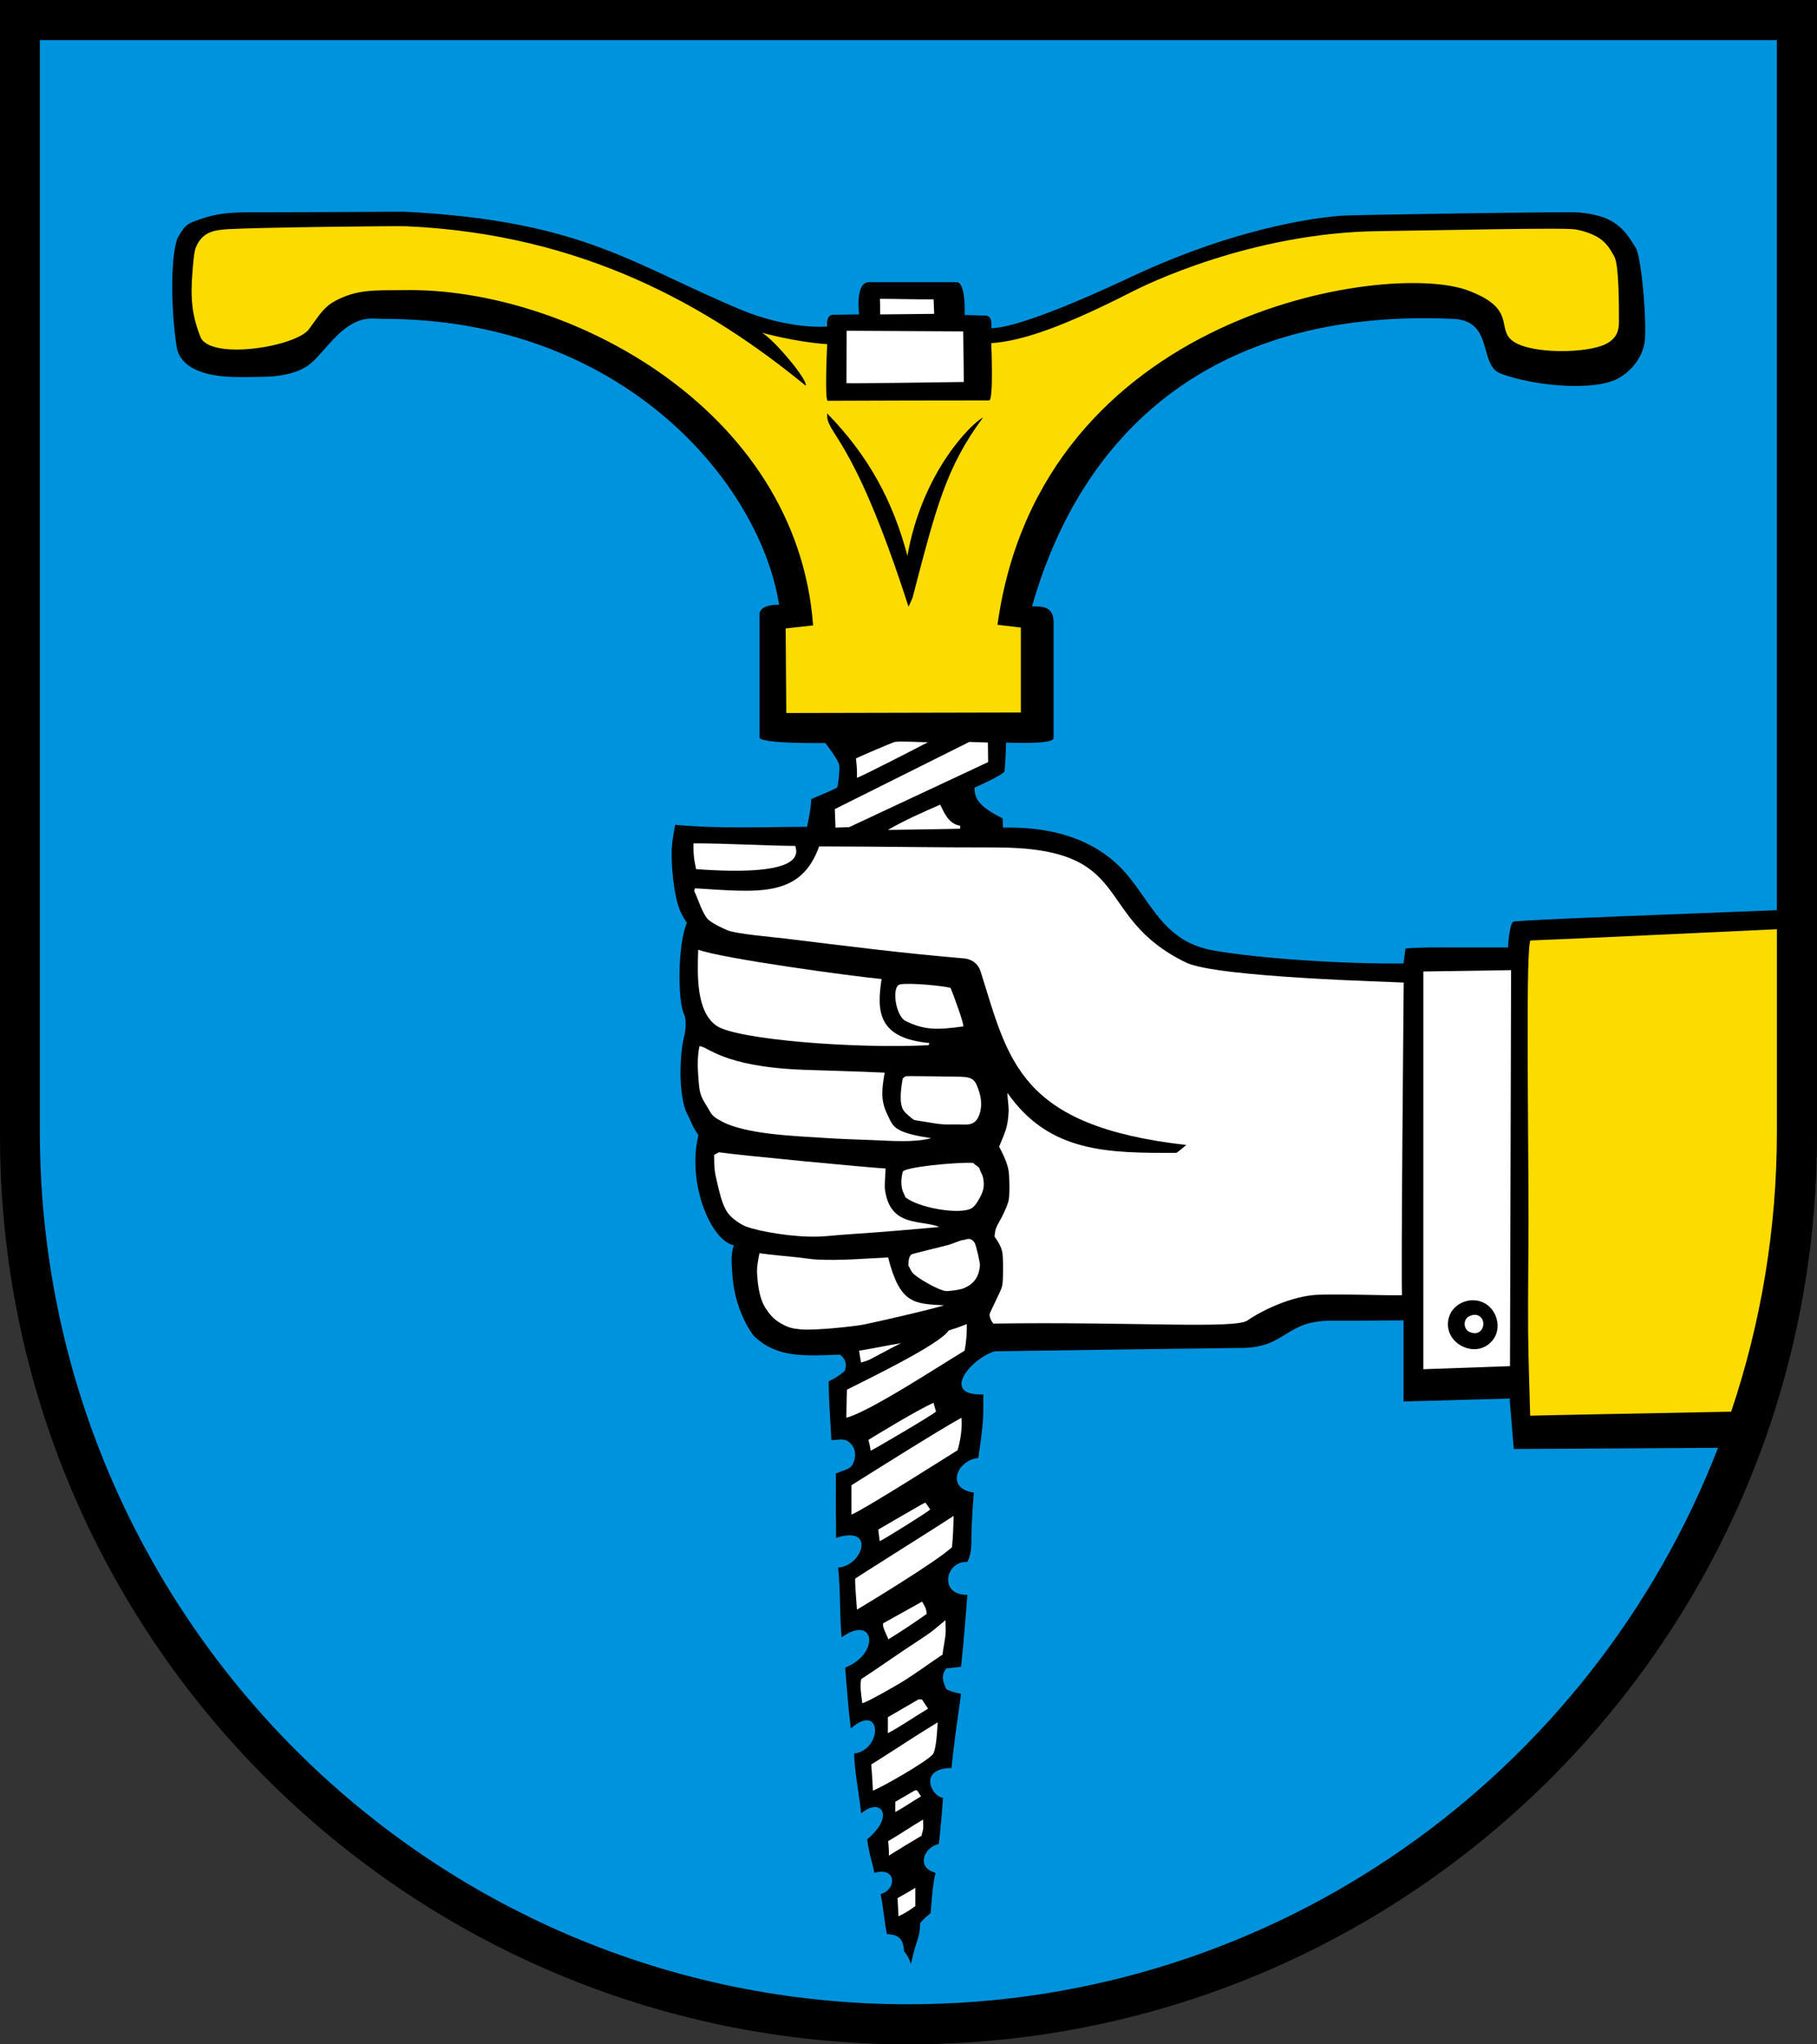 <?xml version="1.0" encoding="utf-8"?>
<!-- Generator: Adobe Illustrator 10.0, SVG Export Plug-In . SVG Version: 3.0.0 Build 77)  -->
<!DOCTYPE svg PUBLIC "-//W3C//DTD SVG 1.0//EN"    "http://www.w3.org/TR/2001/REC-SVG-20010904/DTD/svg10.dtd">
<svg 
	 xmlns:x="http://ns.adobe.com/Extensibility/1.0/" xmlns:i="http://ns.adobe.com/AdobeIllustrator/10.0/" xmlns:graph="http://ns.adobe.com/Graphs/1.0/" i:viewOrigin="70.8662 729.9287" i:rulerOrigin="0.5 -0.5" i:pageBounds="-0.5 841.5 594.5 0.5"
	 xmlns="http://www.w3.org/2000/svg" xmlns:xlink="http://www.w3.org/1999/xlink" xmlns:a="http://ns.adobe.com/AdobeSVGViewerExtensions/3.0/"
	 width="283.465" height="318.897" viewBox="0 0 283.465 318.897" overflow="visible" enable-background="new 0 0 283.465 318.897"
	 xml:space="preserve">
	<rect x="0" y="0" width="283.465" height="318.897" fill="#333333" stroke="none"/>
	<g id="CMYK_Wappen" i:layer="yes" i:dimmedPercent="100" i:rgbTrio="#800080008000">
		<g>
			<path i:knockout="Off" fill-rule="evenodd" clip-rule="evenodd" d="M0,0h283.465v177.165
				c0,78.278-63.455,141.732-141.732,141.732S0,255.443,0,177.165V0z"/>
			<g>
				<path i:knockout="Off" fill-rule="evenodd" clip-rule="evenodd" fill="#FCDB00" d="M238.717,220.836
					c-0.104-4.369-0.286-8.744-0.319-13.114c-0.044-5.872,0.061-11.746,0.061-17.618c0-14.022-0.47-43.395,0.338-43.406
					c7.25-0.266,28.657-1.309,38.413-1.749v31.528c0,15.297-2.51,30.004-7.138,43.729
					C258.81,220.435,239.898,220.777,238.717,220.836z"/>
				<path i:knockout="Off" fill-rule="evenodd" clip-rule="evenodd" fill="#FCDB00" d="M141.737,94.647l0.621-1.378
					c3.637-13.919,5.194-20.359,11.021-28.16c-1.872,0.972-9.489,8.498-11.818,21.583c-2.261-8.544-6.073-15.607-12.516-22.201
					C128.801,67.834,132.926,67.272,141.737,94.647z M159.259,111.145l-36.59,0.08l-0.1-13.193l4.284-0.479
					c-2.553-34.093-38.74-52.781-63.847-52.294c-3.104,0.06-6.292-0.193-9.234,0.996c-2.233,0.903-3.092,1.63-4.483,3.587
					c-0.356,0.501-0.71,0.997-1.076,1.495c-1.975,2.685-14.662,4.81-16.82,1.495c-1.538-3.646-1.691-6.628-1.355-10.543
					c0.074-0.864,0.214-2.995,0.519-3.707c1.044-2.44,2.803-2.708,5.194-2.843c4.755-0.268,26.114-0.514,27.648-0.445
					c27.652,1.228,47.34,12.603,62.3,24.872c0.353-0.894-4.919-7.18-6.835-8.269c0,0,5.063,1.438,10.183,1.792
					c0.005-0.017-0.433,8.958,0.1,8.829c0.005-0.018,25.16-0.075,25.155-0.058c0.734,0.085,0.339-8.947,0.334-8.93
					c4.854-0.32,11.416-2.632,22.062-8.071c1.778-0.909,18.46-9.185,38.464-9.407c8.429-0.093,28.896-0.592,30.671-0.259
					c0.833,0.156,2.99,0.636,4.345,1.894c0.838,0.777,1.292,1.646,1.694,2.392c0.679,1.255,0.702,7.356,0.697,10.124
					c-0.002,1.518-0.444,2.585-1.913,3.388c-2.908,1.59-11.88,1.697-14.688-0.418c-2.604-1.961,0.77-5.051-7.095-7.912
					c-12.509-4.549-66.509,3.451-73.259,52.201l3.646,0.432V111.145z"/>
			</g>
			<g>
				<path i:knockout="Off" fill-rule="evenodd" clip-rule="evenodd" fill="#0093DD" d="M277.209,141.977
					c-11.699,0.497-40.777,1.505-41.143,1.812c-0.584,0.49-0.755,3.198-0.798,4.006h-8.788c-2.405,0-4.815-0.045-7.215,0.159
					c-0.119,0.774-0.202,1.554-0.299,2.332c-9.479,0.111-22.453-0.77-29.516-1.993c-7.338-1.271-9.273-6.349-13.146-11.28
					c-5.441-6.928-13.753-8.048-19.836-7.912l-0.04-1.435c-3.688-1.853-4.378-3.019-4.404-4.803
					c1.243-0.586,3.738-1.628,4.684-2.491c0.135-1.511,0.215-3.027,0.238-4.544c0.005-0.017,7.417,0.381,7.417-0.681V97.209
					c0.125-3.25-2.913-2.444-3.351-2.646c8.163-28.604,29.663-46.479,65.727-44.821c6.376,0.293,3.874,7.217,7.374,8.53
					c4.841,1.816,13.25,2.687,17.498,1.136c1.986-0.726,4.456-2.951,4.942-5.919c0.435-2.655-0.44-13.342-1.355-14.808
					c-1.111-1.78-1.776-2.919-3.547-4.045c-1.838-1.169-4.439-1.41-5.382-1.495c-1.572-0.142-35.419,0.363-37.168,0.518
					c-1.889,0.167-14.801,1.175-32.584,9.506c-2.587,1.212-16.904,7.981-21.883,8.031c0.005-0.017,0.338-1.97-0.912-1.97
					c0.005-0.018-3.234-0.081-3.234-0.081c0.005-0.017,0.242-5.115-1.25-5.125c0.005-0.017-13.67,0-13.688,0
					c-2.188,0-1.522,5.023-1.522,5.023l-4.046,0.06c-1.182-0.021-0.932,1.816-0.937,1.833c-5.308,0.333-11.139-1.671-12.79-2.349
					c-17.518-7.193-24.893-14.13-53.268-15.568c-0.018-0.001-15.659,0.1-23.245,0.1c-3.54,0-5.732,0.026-9.082,1.282
					c-0.419,0.157-0.676,0.206-1.063,0.432c-0.852,0.497-1.13,1.072-1.674,1.893c-1.312,1.981-1.354,11.175-0.359,17.398
					c0.673,4.208,6.78,4.516,7.274,4.584c1.382,0.191,6.548,0.105,7.732,0c1.271-0.113,4.012-0.453,5.88-1.993
					c0.39-0.321,0.639-0.583,0.937-0.896c2.201-2.319,4.423-5.595,7.832-6.079c0.872-0.124,1.743,0,2.617,0
					c37.296,0,58.667,25.519,61.713,44.592c0.005-0.017-3.125-0.125-3.063,1.563v19.125c0,1.063,10.263,0.869,10.259,0.886
					c0.542,0.688,2.105,2.738,2.192,3.527c0.069,0.636-0.128,2.893-0.339,3.428c-1.318,0.666-2.698,1.194-4.046,1.793
					c-0.026,1.463-0.378,2.891-0.638,4.325c-6.861,0.002-13.742,0.326-20.587-0.319c-0.178,1.094-0.407,2.182-0.498,3.289
					c-0.213,2.587,0.271,7.926,1.335,10.264c0.279,0.613,0.626,1.192,0.996,1.753c-1.425,3.179-1.49,12.18-0.425,14.304
					c0.38,0.758,0.221,2.561,0,3.375c-0.487,1.795-0.883,6.327-0.232,9.784c0.142,0.755,0.298,1.545,0.657,2.232
					c0.771,1.472,0.638,1.703,1.794,3.408c-1.844,7.639,2.063,16.576,5.54,17.179c-0.556,1.524-0.326,3.191-0.219,4.783
					c0.335,4.989,2.743,8.832,3.547,9.566c3.476,3.173,7.51,2.938,13.214,2.71c0.886,0.657,1.132,1.514,0.737,2.571
					c-0.752,0.642-1.596,1.175-2.491,1.594c0.001,3.061,0.27,6.112,0.418,9.167c0.901,0.043,1.85-0.375,2.69,0.259
					c0.969,0.73,1.225,1.833,0.857,2.989c-0.408,1.284-1.028,1.228-2.85,1.953c-0.006,3.361-0.002,6.702,0.039,10.064
					c6.235-2.074,4.173,4.364,0.319,4.623c0.38,3.616,0.219,7.262,0.538,10.882c5.19-3.704,6.065,2.546,0.558,4.723
					c0.32,3.698,0.417,5.69,0.877,9.486c4.881-4.226,5.021,3.307,0.519,3.926c0.104,3.111,0.675,5.473,1.096,9.327
					c3.079-2.604,5.359,0.378,0.954,4.021c0.155,1.919,0.905,3.98,1.104,5.249c3.521-0.999,3.521,2.626,0.972,3.325
					c0.425,1.864,0.558,4.18,0.997,6.238c1.896,0.061,2.568,0.831,2.67,2.69c0.503,0.555,0.843,1.239,1.057,1.953
					c0.234-0.918,0.428-1.847,0.718-2.75c0.465-1.452,0.715-2.01,0.717-3.587c0.47-0.604,1.053-1.106,1.654-1.574
					c0.17-2.107,0.284-4.23,0.758-6.298c-3.165-0.869-1.708-4.058,0.498-4.484c0.231-1.292,0.687-7.196,0.669-7.199
					c-1.938-0.313-3.813-4.625,1.323-4.659c0.398-3.872,0.957-7.725,1.495-11.579c-0.771-0.146-1.532-0.36-2.252-0.678
					c-0.585-1.129-0.948-2.243,0-3.308c0.756-0.03,1.501-0.163,2.252-0.239c0.257-2.076,0.937-10.257,0.997-11.22
					c-4.503,0.121-3.503-5.317,0-5.122c0.179-0.404,0.345-0.822,0.438-1.255c0.252-1.174,0.158-2.396,0.199-3.588
					c0.069-1.994,0.21-3.988,0.359-5.979c-4.537-0.637-2.562-5.124,0.697-5.381c0.305-2.15,0.652-4.305,0.758-6.477
					c0.055-1.149-0.005-2.298,0.039-3.448c-6.886,0.22-1.844-5.693,1.794-6.736c0.005-0.017,38.008-0.52,38.025-0.519
					c7.625,0.125,7-4.375,14.75-4.25c1.782,0.029,10.979-0.054,10.979-0.054v12.655l16.541-0.458l0.658,7.872l31.863-0.188
					c-19.672,50.801-68.81,86.803-126.315,86.803c-74.833,0-135.495-60.966-135.495-136.174V6.26h270.99V141.977z"/>
			</g>
			<g>
				<g>
					<path i:knockout="Off" fill-rule="evenodd" clip-rule="evenodd" fill="#FFFFFF" d="M228.202,210.043
						c1.7,0.796,3.543,0.444,4.703-1.033c1.447-1.84,0.639-4.81-1.475-5.819c-2.056-0.981-4.726,0.09-5.381,2.272
						C225.482,207.354,226.415,209.206,228.202,210.043z M222.051,213.584l0.005-62.043l13.683-0.207l-0.171,61.769L222.051,213.584
						z M230.868,205.356c1.145,0.836,0.418,3.318-1.627,2.41c-0.955-0.425-1.031-1.99-0.018-2.453
						C229.808,205.047,230.35,204.978,230.868,205.356z"/>
					<path i:knockout="Off" fill-rule="evenodd" clip-rule="evenodd" fill="#FFFFFF" d="M140.166,298.919
						c0.953-0.43,1.792-0.965,2.631-1.595v-2.85c-0.903,0.57-1.845,1.08-2.771,1.614
						C140.095,297.029,140.111,297.977,140.166,298.919z"/>
					<path i:knockout="Off" fill-rule="evenodd" clip-rule="evenodd" fill="#FFFFFF" d="M138.672,289.452
						c1.677-1.058,3.377-2.077,5.082-3.089c0.384-1.339,0.268-1.181,0.259-2.531c-1.853,1.07-3.604,2.304-5.461,3.368
						C138.642,287.947,138.685,288.7,138.672,289.452z"/>
					<path i:knockout="Off" fill-rule="evenodd" clip-rule="evenodd" fill="#FFFFFF" d="M136.181,279.328
						c1.854-0.789,7.959-4.3,9.267-5.58c0.651-0.638,0.763-4.063,0.837-5.082c-3.502,2.116-6.895,4.406-10.363,6.577
						C136.026,276.604,136.13,277.964,136.181,279.328z"/>
					<path i:knockout="Off" fill-rule="evenodd" clip-rule="evenodd" fill="#FFFFFF" d="M138.513,270.36
						c2.149-1.144,4.178-2.582,6.277-3.827c-0.324-0.462-0.633-0.938-0.937-1.415c-0.173-0.037-0.361-0.053-0.538-0.04
						c-1.607,0.918-3.199,1.866-4.803,2.79V270.36z"/>
					<path i:knockout="Off" fill-rule="evenodd" clip-rule="evenodd" fill="#FFFFFF" d="M134.526,265.677
						c0.681-0.09,5.357-2.803,5.899-3.129c2.252-1.358,4.413-2.993,6.616-4.444c0.122-1.209,0.471-2.479,0.498-3.687
						c0.013-0.558-0.04-1.132-0.04-1.694c-0.803,0.655-1.61,1.393-2.451,1.993c-1.316,0.941-2.706,1.801-4.046,2.71
						c-2.215,1.504-4.418,3.034-6.656,4.504C134.115,263.096,134.382,264.518,134.526,265.677z"/>
					<path i:knockout="Off" fill-rule="evenodd" clip-rule="evenodd" fill="#FFFFFF" d="M138.557,255.734
						c2.229-1.375,3.851-2.452,5.994-3.969c0-0.862-0.276-1.167-0.697-1.933c0,0-4.184,2.339-6.079,3.388
						C137.566,253.821,138.666,255.588,138.557,255.734z"/>
					<path i:knockout="Off" fill-rule="evenodd" clip-rule="evenodd" fill="#FFFFFF" d="M133.689,251.088
						c1.81-1.071,12.662-7.673,14.827-9.746c0.179-1.621,0.206-3.254,0.26-4.883c-2.071,1.387-15.296,9.674-15.346,9.786
						C133.311,246.513,133.66,250.42,133.689,251.088z"/>
					<path i:knockout="Off" fill-rule="evenodd" clip-rule="evenodd" fill="#FFFFFF" d="M137.238,240.397
						c0.421-0.103,7.838-4.743,7.875-4.938c-0.161-0.246-0.563-0.855-0.762-1.072c-0.202,0.034-6.777,3.889-7.334,4.205
						L137.238,240.397z"/>
					<path i:knockout="Off" fill-rule="evenodd" clip-rule="evenodd" fill="#FFFFFF" d="M132.832,236.261
						c1.867-0.715,15.066-9.125,16.562-10.044c0.453-1.577,0.736-3.409,0.598-5.063c-3.419,1.857-15.722,9.629-17.159,10.523
						V236.261z"/>
					<path i:knockout="Off" fill-rule="evenodd" clip-rule="evenodd" fill="#FFFFFF" d="M135.821,226.296
						c0.226-0.029,10.133-5.844,10.204-6.119c-0.132-0.448-0.284-0.896-0.378-1.355c-2.451,1.059-9.108,5.125-10.164,5.78
						C135.618,225.142,135.764,225.744,135.821,226.296z"/>
					<path i:knockout="Off" fill-rule="evenodd" clip-rule="evenodd" fill="#FFFFFF" d="M132.035,221.154
						c3.632-0.946,14.532-8.112,18.454-10.463c0.256-1.415,0.367-2.707,0.339-4.145c-0.929,0.37-1.872,0.705-2.829,0.997
						c-1.36,2.168-12.92,7.728-15.864,9.227C132.085,218.231,132.036,219.692,132.035,221.154z"/>
					<path i:knockout="Off" fill-rule="evenodd" clip-rule="evenodd" fill="#FFFFFF" d="M134.347,212.545
						c0.424-0.153,0.913-0.265,1.315-0.458c0.531-0.256,3.798-2.041,4.903-2.571c-2.186,0.352-4.352,0.834-6.537,1.176
						C134.13,211.304,134.192,211.945,134.347,212.545z"/>
					<path i:knockout="Off" fill-rule="evenodd" clip-rule="evenodd" fill="#FFFFFF" d="M138.513,129.46
						c0,0,10.612-0.146,11.288-0.188l-0.009-0.47c-1.929-0.28-2.616-2.343-3.108-3.289
						C143.909,126.72,141.136,127.948,138.513,129.46z"/>
					<path i:knockout="Off" fill-rule="evenodd" clip-rule="evenodd" fill="#FFFFFF" d="M130.341,129.101l2.147-0.079l21.669-10.145
						l-0.04-3.049l-2.89-0.1l-20.989,10.481L130.341,129.101z"/>
					<path i:knockout="Off" fill-rule="evenodd" clip-rule="evenodd" fill="#FFFFFF" d="M133.689,121.329
						c0.744-0.211,10.144-5.054,11.061-5.541c-0.921-0.027-4.47-0.192-5.142-0.06c-0.346,0.068-5.676,2.347-6.078,2.591
						C133.667,119.347,133.727,120.294,133.689,121.329z"/>
					<path i:knockout="Off" fill-rule="evenodd" clip-rule="evenodd" fill="#FFFFFF" d="M150.363,59.584l-0.093-7.889l-18.195-0.1
						l-0.024,8.176C132.147,59.856,150.363,59.584,150.363,59.584z"/>
					<path i:knockout="Off" fill-rule="evenodd" clip-rule="evenodd" fill="#FFFFFF" d="M137.316,49.045l8.422-0.085l-0.091-2.266
						c-2.788,0.026-5.582-0.08-8.371-0.08C137.303,47.426,137.316,48.232,137.316,49.045z"/>
					<path i:knockout="Off" fill-rule="evenodd" clip-rule="evenodd" fill="#FFFFFF" d="M139.666,282.658
						c1.376-0.732,2.675-1.652,4.018-2.448c-0.207-0.296-0.405-0.601-0.599-0.906c-0.111-0.024-0.231-0.034-0.345-0.026
						c-1.028,0.588-2.047,1.194-3.074,1.786V282.658z"/>
				</g>
				<g>
					<path i:knockout="Off" fill-rule="evenodd" clip-rule="evenodd" fill="#FFFFFF" d="M147.281,203.617
						c-4.698-0.255-6.88-0.198-8.729-7.473c-3.655,0.176-7.318,0.508-10.98,0.338c-1.023-0.047-2.033-0.229-3.05-0.338
						c-2.013-0.218-4.033-0.371-6.038-0.658c-0.224,1.123-0.466,2.258-0.359,3.408c0.072,0.768,0.178,3.489,1.355,5.241
						c0.727,1.081,1.264,1.681,2.392,2.332c1.054,0.608,1.777,0.787,2.989,0.896c2.44,0.221,8.596-0.494,9.825-0.737
						C136.761,206.216,145.183,204.286,147.281,203.617z"/>
					<path i:knockout="Off" fill-rule="evenodd" clip-rule="evenodd" fill="#FFFFFF" d="M218.738,202.022
						c-0.215,0.063,0.255-48.767,0.25-48.75c-0.993-0.102-29.126-0.776-33.961-3.125c-14.914-7.25-7.539-18-29.914-17.956
						c-9.108,0.018-18.215-0.159-27.323-0.16c-2.895,8.131-9.614,7.116-19.371,6.537l-0.119,0.419
						c0.609,1.205,1.325,3.771,2.312,4.563c0.761,0.611,2.058,1.225,2.97,1.594c1.37,0.556,7.071,1.035,8.928,1.262
						c9.375,1.151,18.747,2.338,28.16,3.122c1.132,0.244,1.944,0.869,2.313,2.013c4.382,13.918,5.944,24.105,32.086,27.064
						c-0.513,0.411-0.998,0.856-1.535,1.235c-10.536,0.005-19.793,0.066-26.366-9.366c-0.004,1.001,0.229,1.986,0.18,2.989
						c-0.123,2.469-0.608,3.261-1.476,5.4c0.615,1.195,1.244,2.43,1.476,3.767c0.144,0.835,0.193,3.865,0,4.644
						c-0.2,0.804-0.583,1.586-0.937,2.332c-0.633,1.333-1.163,1.7-1.256,3.288c0.51,0.72,1,1.479,1.195,2.352
						c0.188,0.834,0.184,4.504,0,5.341c-0.186,0.846-1.983,4.169-1.973,4.464c0.019,0.518,0.26,1.028,0.598,1.415
						c21.765-0.32,37.774,0.882,39.659-0.499c1.293-0.946,5.855-3.509,10.244-3.946C207.58,201.753,218.416,202.168,218.738,202.022
						z"/>
					<path i:knockout="Off" fill-rule="evenodd" clip-rule="evenodd" fill="#FFFFFF" d="M152.024,199.771
						c0.62-0.764,0.779-1.625,0.856-2.372c0.043-0.409-0.637-3.302-0.856-3.587c-0.126-0.163-0.265-0.335-0.498-0.458
						c-0.482-0.254-0.938,0.076-1.396,0.1c-0.258,0.013-1.686,0.598-2.093,0.717c-0.742,0.218-5.606,1.377-5.779,1.475
						c-0.542,0.307-0.506,1.206-0.558,1.753c0.248,0.362,0.374,0.798,0.657,1.136c0.687,0.82,4.083,2.732,5.142,2.85
						c0.512,0.057,2.295-0.203,2.771-0.398C150.862,200.742,151.499,200.416,152.024,199.771z"/>
					<path i:knockout="Off" fill-rule="evenodd" clip-rule="evenodd" fill="#FFFFFF" d="M146.544,191.4
						c-2.726-1.179-7.645,0.135-8.471-5.76c-0.125-0.894,0.08-2.394,0.08-3.368c-2.672-0.134-23.276-2.103-26.008-2.531
						c-0.246,0.131-0.476,0.297-0.737,0.399c0.018,0.61-0.036,2.032,0.239,3.288c1.153,5.25,1.579,6.053,4.086,7.593
						c1.235,0.759,6.233,1.747,10.323,1.873c2.381,0.074,3.721-0.189,6.099-0.339C137.773,192.202,146.146,191.439,146.544,191.4z"
						/>
					<path i:knockout="Off" fill-rule="evenodd" clip-rule="evenodd" fill="#FFFFFF" d="M152.842,182.372
						c-0.127-0.453-0.743-0.59-1.017-0.977c-2.966-0.121-10.837,0.689-11.001,1.395c-0.232,1-0.264,1.763-0.1,2.631
						c0.091,0.484,0.371,0.898,0.538,1.355c1.95,1.529,7.492,2.592,9.865,1.894c0.821-0.242,1.209-0.917,1.674-1.734
						c0.621-1.091,0.823-1.937,0.578-3.168C153.266,183.195,152.976,182.855,152.842,182.372z"/>
					<path i:knockout="Off" fill-rule="evenodd" clip-rule="evenodd" fill="#FFFFFF" d="M145.288,177.549
						c-2.154-0.337-4.05-0.715-5.182-1.395c-0.969-0.583-1.199-1.335-1.693-2.352c-1.108-2.275-0.805-4.015-0.399-6.478
						c-4.225-0.208-8.454-0.293-12.682-0.451c-12.719-0.477-14.921-3.708-16.216-3.674c-0.342,1.652-0.293,3.343-0.159,5.016
						c0.17,2.13,0.215,2.65,1.396,4.471c0.3,0.464,0.47,0.96,0.956,1.415c0.373,0.349,0.724,0.501,1.097,0.717
						c3.689,2.139,11.674,2.384,16.049,2.677c2.5,0.167,5.004,0.252,7.507,0.339C138.926,177.938,142.407,178.281,145.288,177.549z"
						/>
					<path i:knockout="Off" fill-rule="evenodd" clip-rule="evenodd" fill="#FFFFFF" d="M140.824,168.242
						c-0.221,1.357-0.64,3.777,0.14,4.982c0.23,0.357,1.31,1.307,1.693,1.495c0.066,0.032,2.963,0.473,3.349,0.538
						c1.101,0.185,2.178,0.161,3.288,0.146c1.327-0.017,2.555,0.327,3.295-1.076c0.597-1.13,0.589-2.656,0.213-3.873
						c-0.603-1.948-0.914-2.451-3.017-2.498c-0.859-0.019-8.269-0.13-8.482-0.073C141.188,167.914,140.908,168.154,140.824,168.242z
						"/>
					<path i:knockout="Off" fill-rule="evenodd" clip-rule="evenodd" fill="#FFFFFF" d="M144.85,163.041l0.159-0.339
						c-8.021-0.743-8.271-4.868-7.473-9.985c-4.449-0.412-24.742-3.165-28.61-4.57c-0.148,4.085-0.304,9.667,2.861,11.865
						C114.863,162.147,133.28,163.626,144.85,163.041z"/>
					<path i:knockout="Off" fill-rule="evenodd" clip-rule="evenodd" fill="#FFFFFF" d="M150.271,160.111
						c0.209-0.234-1.583-5.084-1.973-5.999c-0.91-0.32-6.425-0.854-7.888-0.555c-1.359,0.277-0.73,4.924,0.893,5.717
						C144.113,160.647,146.051,160.709,150.271,160.111z"/>
					<path i:knockout="Off" fill-rule="evenodd" clip-rule="evenodd" fill="#FFFFFF" d="M124.063,131.951
						c-5.29-0.046-10.573-0.398-15.863-0.398c-0.058,1.46,0.066,2.604,0.398,4.025C124.238,136.709,124.676,133.709,124.063,131.951
						z"/>
				</g>
			</g>
		</g>
	</g>
</svg>
